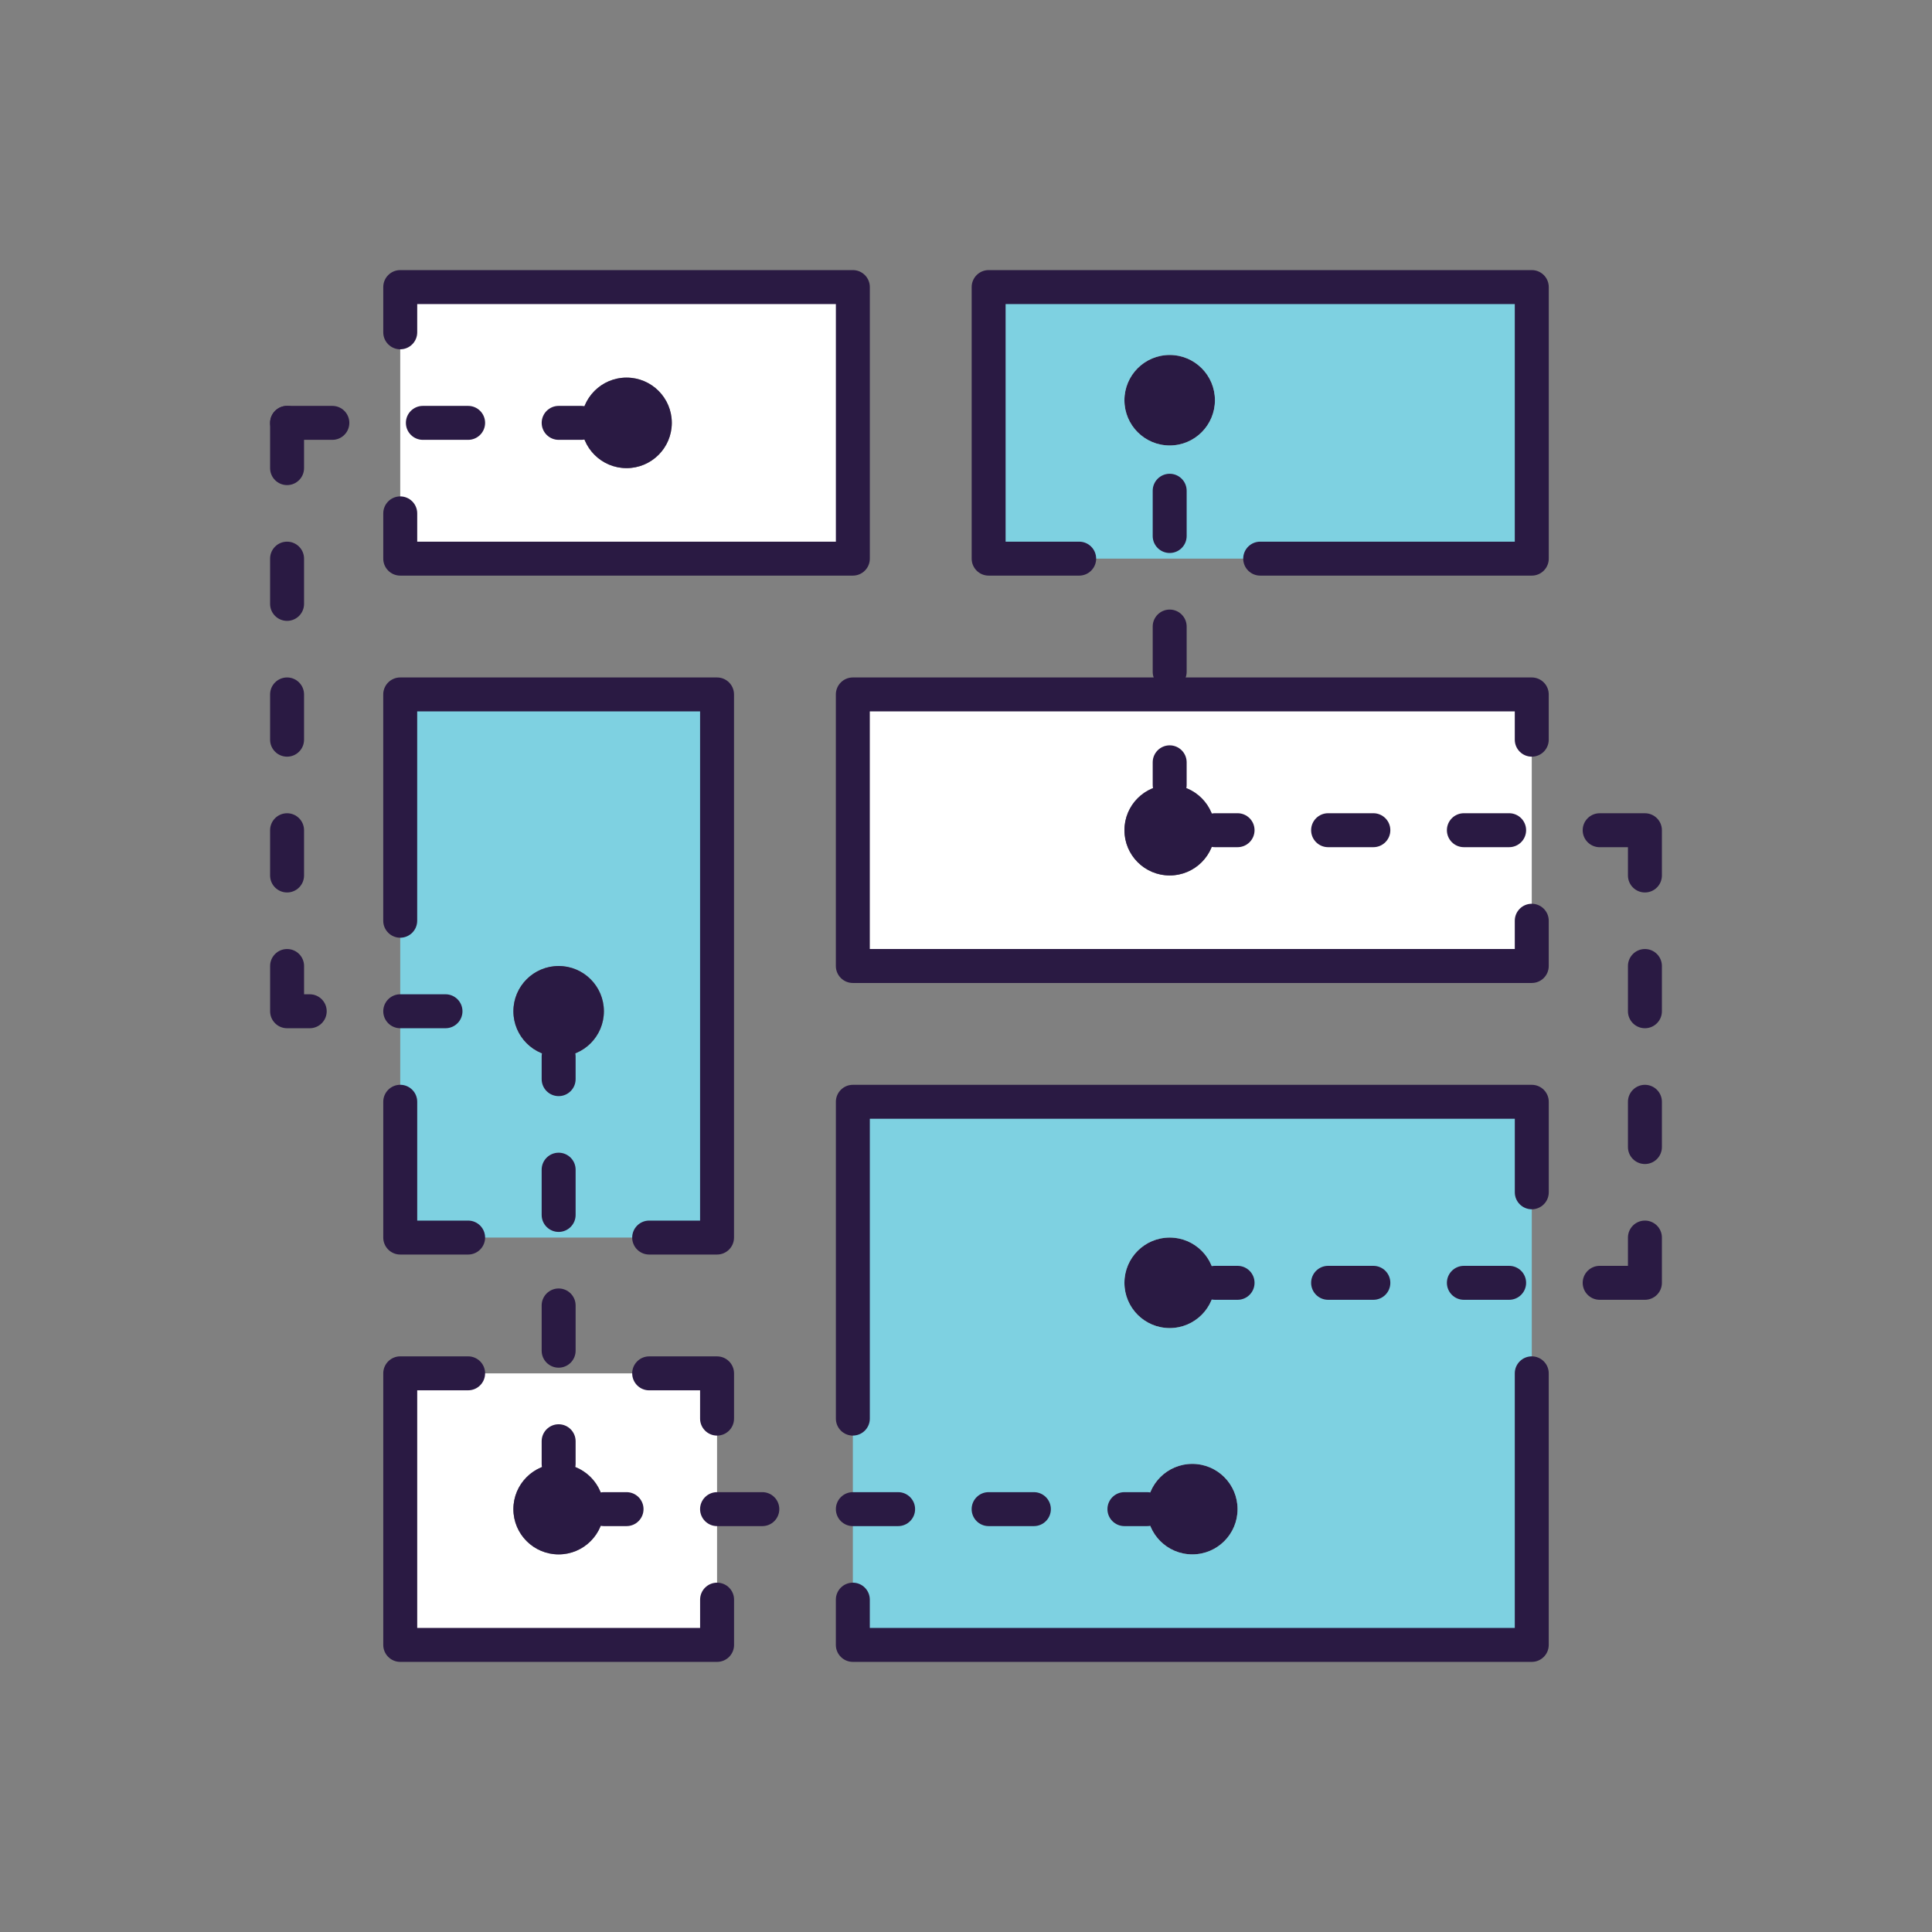 <?xml version="1.0" encoding="UTF-8"?> <svg xmlns="http://www.w3.org/2000/svg" id="a" viewBox="0 0 800 800"><rect x="0" y="0" width="800" height="800" fill="#808080" stroke="none"/><path d="m484.34,325.03c-10.4,0-18.74,8.44-18.74,18.74s8.34,18.74,18.74,18.74,18.74-8.44,18.74-18.74-8.34-18.74-18.74-18.74Zm149.93,56.23v18.74h-281.13v-112.45h281.13v93.71Z" style="fill:#fff; stroke-width:0px;"></path><circle cx="493.71" cy="624.9" r="18.74" style="fill:#2a1a43; stroke-width:0px;"></circle><circle cx="484.34" cy="343.77" r="18.74" style="fill:#2a1a43; stroke-width:0px;"></circle><circle cx="484.34" cy="531.19" r="18.74" style="fill:#2a1a43; stroke-width:0px;"></circle><circle cx="484.34" cy="165.73" r="18.74" style="fill:#2a1a43; stroke-width:0px;"></circle><path d="m240.7,175.1c0,10.3,8.34,18.74,18.74,18.74s18.74-8.44,18.74-18.74-8.34-18.74-18.74-18.74-18.74,8.44-18.74,18.74Zm112.45-56.23v112.45h-187.42v-112.45h187.42Z" style="fill:#fff; stroke-width:0px;"></path><path d="m231.32,606.16c-10.4,0-18.74,8.44-18.74,18.74s8.34,18.74,18.74,18.74,18.74-8.44,18.74-18.74-8.34-18.74-18.74-18.74Zm65.6,56.23v18.74h-131.19v-112.45h131.19v93.71Z" style="fill:#fff; stroke-width:0px;"></path><path d="m503.08,531.19c0-10.3-8.34-18.74-18.74-18.74s-18.74,8.44-18.74,18.74,8.34,18.74,18.74,18.74,18.74-8.44,18.74-18.74Zm-28.11,93.71c0,10.3,8.34,18.74,18.74,18.74s18.74-8.44,18.74-18.74-8.34-18.74-18.74-18.74-18.74,8.44-18.74,18.74Zm-121.82,0v-168.68h281.13v224.9h-281.13v-56.23Z" style="fill:#7ed1e1; stroke-width:0px;"></path><path d="m634.27,118.87v112.45h-224.9v-112.45h224.9Zm-131.19,46.85c0-10.3-8.34-18.74-18.74-18.74s-18.74,8.44-18.74,18.74,8.34,18.74,18.74,18.74,18.74-8.44,18.74-18.74Z" style="fill:#7ed1e1; stroke-width:0px;"></path><path d="m165.73,418.74v-131.19h131.19v224.9h-131.19v-93.71Zm65.6,18.74c10.4,0,18.74-8.44,18.74-18.74s-8.34-18.74-18.74-18.74-18.74,8.44-18.74,18.74,8.34,18.74,18.74,18.74Z" style="fill:#7ed1e1; stroke-width:0px;"></path><circle cx="259.44" cy="175.1" r="18.74" style="fill:#2a1a43; stroke-width:0px;"></circle><circle cx="231.32" cy="624.9" r="18.74" style="fill:#2a1a43; stroke-width:0px;"></circle><circle cx="231.32" cy="418.74" r="18.74" style="fill:#2a1a43; stroke-width:0px;"></circle><path d="m353.15,238.35h-187.42c-3.88,0-7.03-3.15-7.03-7.03v-18.74c0-3.88,3.15-7.03,7.03-7.03s7.03,3.15,7.03,7.03v11.71h173.36v-98.39h-173.36v11.71c0,3.88-3.15,7.03-7.03,7.03s-7.03-3.15-7.03-7.03v-18.74c0-3.88,3.15-7.03,7.03-7.03h187.42c3.88,0,7.03,3.15,7.03,7.03v112.45c0,3.88-3.15,7.03-7.03,7.03Z" style="fill:#2a1a43; stroke-width:0px;"></path><path d="m634.27,238.35h-112.45c-3.88,0-7.03-3.15-7.03-7.03s3.15-7.03,7.03-7.03h105.42v-98.39h-210.84v98.39h30.46c3.88,0,7.03,3.15,7.03,7.03s-3.15,7.03-7.03,7.03h-37.48c-3.88,0-7.03-3.15-7.03-7.03v-112.45c0-3.88,3.15-7.03,7.03-7.03h224.9c3.88,0,7.03,3.15,7.03,7.03v112.45c0,3.88-3.15,7.03-7.03,7.03Z" style="fill:#2a1a43; stroke-width:0px;"></path><path d="m193.84,519.48h-28.11c-3.88,0-7.03-3.15-7.03-7.03v-56.23c0-3.88,3.15-7.03,7.03-7.03s7.03,3.15,7.03,7.03v49.2h21.08c3.88,0,7.03,3.15,7.03,7.03s-3.15,7.03-7.03,7.03Z" style="fill:#2a1a43; stroke-width:0px;"></path><path d="m296.92,519.48h-28.11c-3.88,0-7.03-3.15-7.03-7.03s3.15-7.03,7.03-7.03h21.08v-210.84h-117.14v86.68c0,3.88-3.15,7.03-7.03,7.03s-7.03-3.15-7.03-7.03v-93.71c0-3.88,3.15-7.03,7.03-7.03h131.19c3.88,0,7.03,3.15,7.03,7.03v224.9c0,3.88-3.15,7.03-7.03,7.03Z" style="fill:#2a1a43; stroke-width:0px;"></path><path d="m296.92,594.45c-3.88,0-7.03-3.15-7.03-7.03v-11.71h-21.08c-3.88,0-7.03-3.15-7.03-7.03s3.15-7.03,7.03-7.03h28.11c3.88,0,7.03,3.15,7.03,7.03v18.74c0,3.88-3.15,7.03-7.03,7.03Z" style="fill:#2a1a43; stroke-width:0px;"></path><path d="m296.92,688.15h-131.19c-3.88,0-7.03-3.15-7.03-7.03v-112.45c0-3.88,3.15-7.03,7.03-7.03h28.11c3.88,0,7.03,3.15,7.03,7.03s-3.15,7.03-7.03,7.03h-21.08v98.39h117.14v-11.71c0-3.88,3.15-7.03,7.03-7.03s7.03,3.15,7.03,7.03v18.74c0,3.88-3.15,7.03-7.03,7.03Z" style="fill:#2a1a43; stroke-width:0px;"></path><path d="m634.27,688.15h-281.13c-3.88,0-7.03-3.15-7.03-7.03v-18.74c0-3.88,3.15-7.03,7.03-7.03s7.03,3.15,7.03,7.03v11.71h267.07v-105.42c0-3.88,3.15-7.03,7.03-7.03s7.03,3.15,7.03,7.03v112.45c0,3.88-3.15,7.03-7.03,7.03Z" style="fill:#2a1a43; stroke-width:0px;"></path><path d="m353.15,594.45c-3.88,0-7.03-3.15-7.03-7.03v-131.19c0-3.88,3.15-7.03,7.03-7.03h281.13c3.88,0,7.03,3.15,7.03,7.03v37.48c0,3.88-3.15,7.03-7.03,7.03s-7.03-3.15-7.03-7.03v-30.46h-267.07v124.16c0,3.88-3.15,7.03-7.03,7.03Z" style="fill:#2a1a43; stroke-width:0px;"></path><path d="m634.27,407.03h-281.13c-3.88,0-7.03-3.15-7.03-7.03v-112.45c0-3.88,3.15-7.03,7.03-7.03h281.13c3.88,0,7.03,3.15,7.03,7.03v18.74c0,3.88-3.15,7.03-7.03,7.03s-7.03-3.15-7.03-7.03v-11.71h-267.07v98.39h267.07v-11.71c0-3.88,3.15-7.03,7.03-7.03s7.03,3.15,7.03,7.03v18.74c0,3.88-3.15,7.03-7.03,7.03Z" style="fill:#2a1a43; stroke-width:0px;"></path><path d="m137.62,182.13h-18.74c-3.88,0-7.03-3.15-7.03-7.03s3.15-7.03,7.03-7.03h18.74c3.88,0,7.03,3.15,7.03,7.03s-3.15,7.03-7.03,7.03Z" style="fill:#2a1a43; stroke-width:0px;"></path><path d="m118.87,200.87c-3.88,0-7.03-3.15-7.03-7.03v-18.74c0-3.88,3.15-7.03,7.03-7.03s7.03,3.15,7.03,7.03v18.74c0,3.88-3.15,7.03-7.03,7.03Z" style="fill:#2a1a43; stroke-width:0px;"></path><path d="m193.84,182.13h-18.74c-3.88,0-7.03-3.15-7.03-7.03s3.15-7.03,7.03-7.03h18.74c3.88,0,7.03,3.15,7.03,7.03s-3.15,7.03-7.03,7.03Z" style="fill:#2a1a43; stroke-width:0px;"></path><path d="m118.87,257.09c-3.88,0-7.03-3.15-7.03-7.03v-18.74c0-3.88,3.15-7.03,7.03-7.03s7.03,3.15,7.03,7.03v18.74c0,3.88-3.15,7.03-7.03,7.03Z" style="fill:#2a1a43; stroke-width:0px;"></path><path d="m231.32,510.11c-3.88,0-7.03-3.15-7.03-7.03v-18.74c0-3.88,3.15-7.03,7.03-7.03s7.03,3.15,7.03,7.03v18.74c0,3.88-3.15,7.03-7.03,7.03Z" style="fill:#2a1a43; stroke-width:0px;"></path><path d="m231.32,566.33c-3.88,0-7.03-3.15-7.03-7.03v-18.74c0-3.88,3.15-7.03,7.03-7.03s7.03,3.15,7.03,7.03v18.74c0,3.88-3.15,7.03-7.03,7.03Z" style="fill:#2a1a43; stroke-width:0px;"></path><path d="m231.32,613.19c-3.88,0-7.03-3.15-7.03-7.03v-9.37c0-3.88,3.15-7.03,7.03-7.03s7.03,3.15,7.03,7.03v9.37c0,3.88-3.15,7.03-7.03,7.03Z" style="fill:#2a1a43; stroke-width:0px;"></path><path d="m231.32,453.88c-3.88,0-7.03-3.15-7.03-7.03v-9.37c0-3.88,3.15-7.03,7.03-7.03s7.03,3.15,7.03,7.03v9.37c0,3.88-3.15,7.03-7.03,7.03Z" style="fill:#2a1a43; stroke-width:0px;"></path><path d="m118.87,313.32c-3.88,0-7.03-3.15-7.03-7.03v-18.74c0-3.88,3.15-7.03,7.03-7.03s7.03,3.15,7.03,7.03v18.74c0,3.88-3.15,7.03-7.03,7.03Z" style="fill:#2a1a43; stroke-width:0px;"></path><path d="m118.87,369.55c-3.88,0-7.03-3.15-7.03-7.03v-18.74c0-3.88,3.15-7.03,7.03-7.03s7.03,3.15,7.03,7.03v18.74c0,3.88-3.15,7.03-7.03,7.03Z" style="fill:#2a1a43; stroke-width:0px;"></path><path d="m484.34,332.06c-3.88,0-7.03-3.15-7.03-7.03v-9.37c0-3.88,3.15-7.03,7.03-7.03s7.03,3.15,7.03,7.03v9.37c0,3.88-3.15,7.03-7.03,7.03Z" style="fill:#2a1a43; stroke-width:0px;"></path><path d="m484.34,285.21c-3.88,0-7.03-3.15-7.03-7.03v-18.74c0-3.88,3.15-7.03,7.03-7.03s7.03,3.15,7.03,7.03v18.74c0,3.88-3.15,7.03-7.03,7.03Z" style="fill:#2a1a43; stroke-width:0px;"></path><path d="m484.34,228.98c-3.88,0-7.03-3.15-7.03-7.03v-18.74c0-3.88,3.15-7.03,7.03-7.03s7.03,3.15,7.03,7.03v18.74c0,3.88-3.15,7.03-7.03,7.03Z" style="fill:#2a1a43; stroke-width:0px;"></path><path d="m681.13,482c-3.88,0-7.03-3.15-7.03-7.03v-18.74c0-3.88,3.15-7.03,7.03-7.03s7.03,3.15,7.03,7.03v18.74c0,3.88-3.15,7.03-7.03,7.03Z" style="fill:#2a1a43; stroke-width:0px;"></path><path d="m681.13,425.77c-3.88,0-7.03-3.15-7.03-7.03v-18.74c0-3.88,3.15-7.03,7.03-7.03s7.03,3.15,7.03,7.03v18.74c0,3.88-3.15,7.03-7.03,7.03Z" style="fill:#2a1a43; stroke-width:0px;"></path><path d="m681.13,369.55c-3.88,0-7.03-3.15-7.03-7.03v-11.71h-11.71c-3.88,0-7.03-3.15-7.03-7.03s3.15-7.03,7.03-7.03h18.74c3.88,0,7.03,3.15,7.03,7.03v18.74c0,3.88-3.15,7.03-7.03,7.03Z" style="fill:#2a1a43; stroke-width:0px;"></path><path d="m128.25,425.77h-9.37c-3.88,0-7.03-3.15-7.03-7.03v-18.74c0-3.88,3.15-7.03,7.03-7.03s7.03,3.15,7.03,7.03v11.71h2.34c3.88,0,7.03,3.15,7.03,7.03s-3.15,7.03-7.03,7.03Z" style="fill:#2a1a43; stroke-width:0px;"></path><path d="m240.7,182.13h-9.37c-3.88,0-7.03-3.15-7.03-7.03s3.15-7.03,7.03-7.03h9.37c3.88,0,7.03,3.15,7.03,7.03s-3.15,7.03-7.03,7.03Z" style="fill:#2a1a43; stroke-width:0px;"></path><path d="m184.47,425.77h-18.74c-3.88,0-7.03-3.15-7.03-7.03s3.15-7.03,7.03-7.03h18.74c3.88,0,7.03,3.15,7.03,7.03s-3.15,7.03-7.03,7.03Z" style="fill:#2a1a43; stroke-width:0px;"></path><path d="m259.44,631.93h-9.37c-3.88,0-7.03-3.15-7.03-7.03s3.15-7.03,7.03-7.03h9.37c3.88,0,7.03,3.15,7.03,7.03s-3.15,7.03-7.03,7.03Z" style="fill:#2a1a43; stroke-width:0px;"></path><path d="m315.66,631.93h-18.74c-3.88,0-7.03-3.15-7.03-7.03s3.15-7.03,7.03-7.03h18.74c3.88,0,7.03,3.15,7.03,7.03s-3.15,7.03-7.03,7.03Z" style="fill:#2a1a43; stroke-width:0px;"></path><path d="m371.89,631.93h-18.74c-3.88,0-7.03-3.15-7.03-7.03s3.15-7.03,7.03-7.03h18.74c3.88,0,7.03,3.15,7.03,7.03s-3.15,7.03-7.03,7.03Z" style="fill:#2a1a43; stroke-width:0px;"></path><path d="m428.11,631.93h-18.74c-3.88,0-7.03-3.15-7.03-7.03s3.15-7.03,7.03-7.03h18.74c3.88,0,7.03,3.15,7.03,7.03s-3.15,7.03-7.03,7.03Z" style="fill:#2a1a43; stroke-width:0px;"></path><path d="m512.45,538.22h-9.37c-3.88,0-7.03-3.15-7.03-7.03s3.15-7.03,7.03-7.03h9.37c3.88,0,7.03,3.15,7.03,7.03s-3.15,7.03-7.03,7.03Z" style="fill:#2a1a43; stroke-width:0px;"></path><path d="m568.68,538.22h-18.74c-3.88,0-7.03-3.15-7.03-7.03s3.15-7.03,7.03-7.03h18.74c3.88,0,7.03,3.15,7.03,7.03s-3.15,7.03-7.03,7.03Z" style="fill:#2a1a43; stroke-width:0px;"></path><path d="m624.9,538.22h-18.74c-3.88,0-7.03-3.15-7.03-7.03s3.15-7.03,7.03-7.03h18.74c3.88,0,7.03,3.15,7.03,7.03s-3.15,7.03-7.03,7.03Z" style="fill:#2a1a43; stroke-width:0px;"></path><path d="m568.68,350.8h-18.74c-3.88,0-7.03-3.15-7.03-7.03s3.15-7.03,7.03-7.03h18.74c3.88,0,7.03,3.15,7.03,7.03s-3.15,7.03-7.03,7.03Z" style="fill:#2a1a43; stroke-width:0px;"></path><path d="m512.45,350.8h-9.37c-3.88,0-7.03-3.15-7.03-7.03s3.15-7.03,7.03-7.03h9.37c3.88,0,7.03,3.15,7.03,7.03s-3.15,7.03-7.03,7.03Z" style="fill:#2a1a43; stroke-width:0px;"></path><path d="m624.9,350.8h-18.74c-3.88,0-7.03-3.15-7.03-7.03s3.15-7.03,7.03-7.03h18.74c3.88,0,7.03,3.15,7.03,7.03s-3.15,7.03-7.03,7.03Z" style="fill:#2a1a43; stroke-width:0px;"></path><path d="m681.13,538.22h-18.74c-3.88,0-7.03-3.15-7.03-7.03s3.15-7.03,7.03-7.03h11.71v-11.71c0-3.88,3.15-7.03,7.03-7.03s7.03,3.15,7.03,7.03v18.74c0,3.88-3.15,7.03-7.03,7.03Z" style="fill:#2a1a43; stroke-width:0px;"></path><path d="m474.97,631.93h-9.37c-3.88,0-7.03-3.15-7.03-7.03s3.15-7.03,7.03-7.03h9.37c3.88,0,7.03,3.15,7.03,7.03s-3.15,7.03-7.03,7.03Z" style="fill:#2a1a43; stroke-width:0px;"></path></svg> 